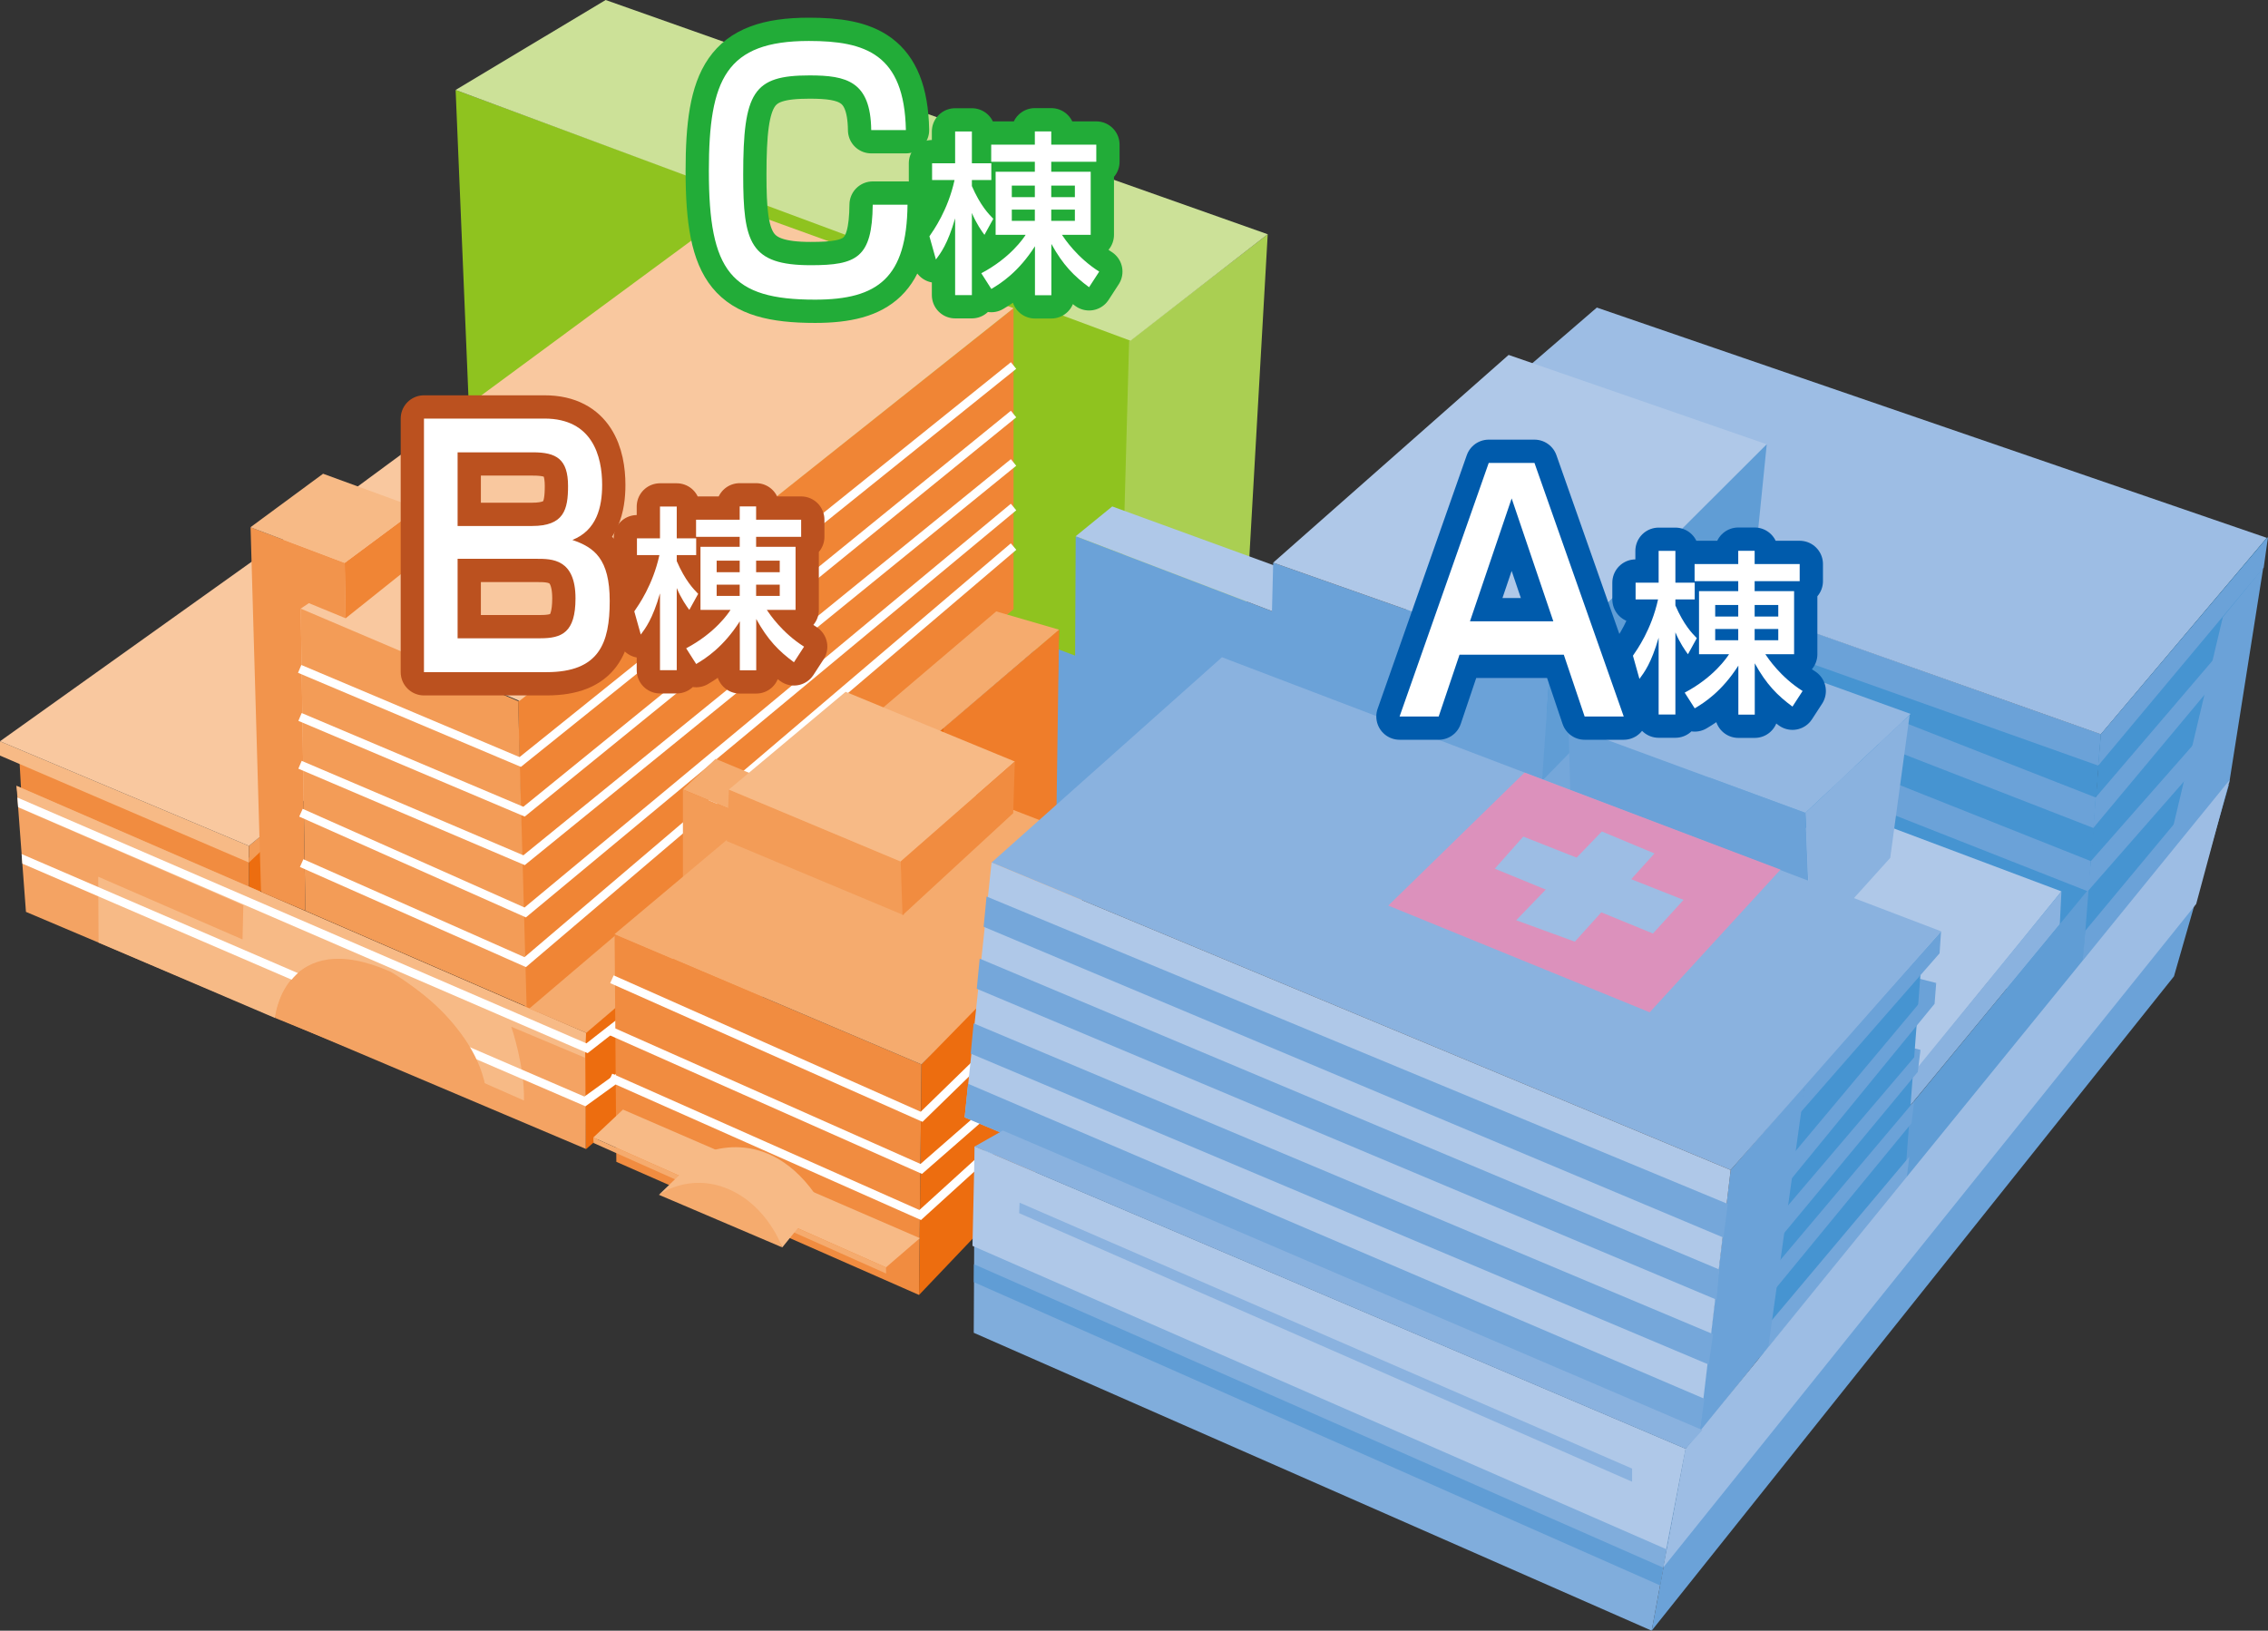 <?xml version="1.0" encoding="UTF-8"?><svg id="_レイヤー_2" xmlns="http://www.w3.org/2000/svg" xmlns:xlink="http://www.w3.org/1999/xlink" viewBox="0 0 194.88 140.13"><rect x="0" y="0" width="194.88" height="140.13" fill="#333333" stroke="none"/><defs><style>.cls-1{fill:#f08535;}.cls-2{fill:#f2944c;}.cls-3{stroke:#22ac38;}.cls-3,.cls-4,.cls-5,.cls-6,.cls-7{fill:none;}.cls-3,.cls-4,.cls-6{stroke-linecap:round;stroke-linejoin:round;stroke-width:4px;}.cls-8{fill:#80addc;}.cls-9{fill:#fff;}.cls-10{fill:#dc91bc;}.cls-4{stroke:#bb511f;}.cls-11{fill:#4694d1;}.cls-12{fill:#cce198;}.cls-13{fill:#f4a363;}.cls-14{fill:#afc8e8;}.cls-15{fill:#f5ab6e;}.cls-16{fill:#f18c40;}.cls-17{fill:#f7ba86;}.cls-18{fill:#ed6d0f;}.cls-19{fill:#609dd5;}.cls-5{stroke:#fff;stroke-miterlimit:10;stroke-width:.73px;}.cls-20{fill:#aacf52;}.cls-21{fill:#6ba2d8;}.cls-22{fill:#8fc31f;}.cls-23{fill:#93b7e1;}.cls-24{fill:#ef7d2a;}.cls-25{fill:#8ab2df;}.cls-6{stroke:#005bac;}.cls-26{fill:#f9c89f;}.cls-27{clip-path:url(#clippath);}.cls-28{fill:#75a7da;}.cls-29{fill:#9dbde4;}.cls-30{fill:#f39c57;}</style><clipPath id="clippath"><polygon class="cls-7" points="50.37 88.76 1.42 67.53 2.23 78.36 50.34 98.73 53.65 95.28 53.65 86.76 50.37 88.76"/></clipPath></defs><g id="_レイヤー_2-2"><g><polygon class="cls-22" points="39.15 7.73 40.36 36.68 96.88 59.09 97.5 29.26 39.15 7.73"/><polygon class="cls-20" points="96.12 62.25 107.09 52.45 108.93 20.13 97.02 29.32 96.12 62.25"/><polygon class="cls-21" points="110.96 77.58 89.59 69.62 89.76 55.36 92.38 56.34 92.43 46.08 111.06 53.19 110.96 77.58"/><polygon class="cls-14" points="92.43 46.08 95.57 43.52 114.94 50.58 111.06 53.19 92.43 46.08"/><polygon class="cls-12" points="39.15 7.73 52.04 0 108.93 20.13 97.14 29.28 39.15 7.73"/><polygon class="cls-18" points="23.11 75.92 23.11 72.29 21.39 73.71 21.39 77.54 23.11 75.92"/><polygon class="cls-16" points="1.87 68.83 1.64 64.8 21.39 73.71 21.39 77.54 1.87 68.83"/><polygon class="cls-13" points="50.34 98.73 2.23 78.36 1.42 67.53 50.37 88.76 50.34 98.73"/><polygon class="cls-1" points="45.13 87.94 87.09 52.35 87.09 26.48 44.52 60.25 45.13 87.94"/><polygon class="cls-18" points="50.34 98.76 90.77 63.73 91 54.11 50.28 88.77 50.34 98.76"/><polygon class="cls-24" points="81.08 79.29 90.77 70.33 91 54.11 81.07 62.56 81.08 79.29"/><polygon class="cls-11" points="121.31 68.04 120.57 42.11 180.52 63.1 178.79 87.1 121.31 68.04"/><polygon class="cls-21" points="180.52 63.1 143.87 50.07 143.5 52.71 180.29 65.79 180.52 63.1"/><polygon class="cls-21" points="180.07 68.53 149.67 56.62 149.31 59.26 179.95 71.18 180.07 68.53"/><polygon class="cls-21" points="179.66 74 156.33 64.72 155.96 67.36 179.54 76.65 179.66 74"/><polygon class="cls-14" points="156.9 69 143.82 85.21 163.91 92.91 177.13 76.6 156.9 69"/><polygon class="cls-25" points="176.99 79.44 163.44 95.85 163.44 93.36 177.13 76.6 176.99 79.44"/><polygon class="cls-28" points="143.87 50.22 127.93 66.3 137.08 69.71 153.17 53.53 143.87 50.22"/><polygon class="cls-28" points="153.01 60.67 137.06 76.75 137.08 69.71 153.17 53.53 153.01 60.67"/><polygon class="cls-21" points="166.37 84.47 163.96 83.86 163.87 88.25 166.37 84.47"/><polygon class="cls-21" points="165.02 90.22 162.59 89.61 162.51 94 165.02 90.22"/><polygon class="cls-19" points="162.73 102.6 179.14 82.47 179.56 76.29 162.96 96.45 162.73 102.6"/><polygon class="cls-21" points="144.83 124.5 191.55 67.34 186.8 83.9 141.92 140.13 144.83 124.5"/><polygon class="cls-11" points="163.67 101.49 165.09 82.8 153.41 96.07 151.16 116.76 163.67 101.49"/><path class="cls-17" d="M1.64,69.42l19.27,8.38-.07,2.93-12.4-5.39,.03,5.66,15.16,6.48s.62-7.15,8.79-4.36c0,0,7.15,2.73,9.2,9.95l3.4,1.5c.07-3-1.09-6.34-1.09-6.34l6.33,2.66,.1-2.12L1.42,67.53l.22,1.89Z"/><polygon class="cls-17" points="0 64.93 0 63.7 21.39 72.69 21.39 74.12 0 64.93"/><polygon class="cls-30" points="23.11 72.49 23.11 71.26 21.39 72.69 21.39 74.12 23.11 72.49"/><polygon class="cls-26" points="29.22 42.85 0 63.7 21.39 72.69 48.36 50.49 29.22 42.85"/><polygon class="cls-15" points="85.6 52.54 45.48 86.67 50.37 88.76 91 54.11 85.6 52.54"/><polygon class="cls-18" points="90.51 99.16 90.35 79.43 79.18 91.47 78.97 111.28 90.51 99.16"/><polygon class="cls-25" points="162.42 73.72 155.63 81.25 155.13 69.85 164.09 61.43 162.42 73.72"/><polygon class="cls-29" points="137.21 26.43 119.68 41.55 180.52 63.1 194.78 46.22 137.21 26.43"/><polygon class="cls-11" points="191.49 67.25 178.97 82.72 180.52 63.1 194.78 46.22 191.49 67.25"/><line class="cls-11" x1="178.97" y1="82.72" x2="180.52" y2="63.1"/><polygon class="cls-21" points="109.15 58.3 109.4 48.35 133.21 56.74 132.54 67.08 109.15 58.3"/><polyline class="cls-26" points="25.72 52.28 44.64 60.23 87.09 26.48 63.24 17.85 26.93 44.61 36.06 48.48 29.74 53.13 26.41 51.74 25.72 52.28 26.23 78.48"/><polygon class="cls-2" points="22.43 76.65 21.53 45.31 29.62 48.37 29.7 53.13 26.54 51.83 25.84 52.3 26.24 78.27 22.43 76.65"/><polygon class="cls-1" points="29.62 48.37 35.92 43.69 35.95 48.14 29.7 53.13 29.62 48.37"/><polygon class="cls-17" points="29.62 48.37 35.92 43.69 27.76 40.71 21.52 45.31 29.62 48.37"/><polygon class="cls-30" points="45.25 86.51 26.24 78.27 25.84 52.3 44.52 60.25 45.25 86.51"/><polyline class="cls-5" points="25.92 74.17 45.13 82.68 87.09 46.97"/><polyline class="cls-5" points="25.86 69.84 45.13 78.41 87.09 43.57"/><polyline class="cls-5" points="25.78 65.72 45.03 73.92 87.09 39.74"/><polyline class="cls-5" points="25.78 61.61 45.03 69.75 87.09 35.58"/><polyline class="cls-5" points="25.75 57.48 44.7 65.48 87.09 31.41"/><polygon class="cls-21" points="154.22 98.99 166.37 84.47 166.23 86.26 153.83 101.42 154.22 98.99"/><polygon class="cls-21" points="180.52 63.1 194.88 46.15 194.51 48.78 180.29 65.79 180.52 63.1"/><polygon class="cls-21" points="180.07 68.53 191.31 55.37 190.87 57.97 179.87 71.15 180.07 68.53"/><polygon class="cls-21" points="179.66 74 190.86 61.27 190.5 63.91 179.38 76.6 179.66 74"/><polygon class="cls-21" points="179.18 79.98 190.9 65.89 190.53 68.53 178.95 82.56 179.18 79.98"/><polygon class="cls-21" points="155.06 93.2 166.79 80.03 166.66 81.92 154.67 95.64 155.06 93.2"/><polygon class="cls-21" points="153.51 103.74 165.02 90.22 164.79 92.11 153.13 106.17 153.51 103.74"/><polygon class="cls-21" points="152.82 108.46 164.48 94.63 164.25 96.52 152.43 110.9 152.82 108.46"/><polygon class="cls-28" points="151.92 113.84 164.06 99.4 163.83 101.29 151.54 116.27 151.92 113.84"/><polygon class="cls-21" points="151.95 115.72 155.1 93.17 148.71 100.54 145.96 123.02 145.96 123.21 151.95 115.72"/><polygon class="cls-21" points="191.55 67.28 194.47 48.79 191 53.03 186.12 73.61 186.12 73.8 191.55 67.28"/><polygon class="cls-29" points="144.83 124.5 191.58 67.03 188.71 77.68 142.91 134.71 144.83 124.5"/><polygon class="cls-14" points="129.63 30.5 109.4 48.35 133.21 56.74 151.81 38.18 129.63 30.5"/><polygon class="cls-19" points="150.78 48.39 132.5 67.11 133.21 56.74 151.81 38.18 150.78 48.39"/><polygon class="cls-21" points="135.1 73.99 134.77 62.36 155.13 69.85 155.61 81.38 135.1 73.99"/><polygon class="cls-23" points="143.67 53.95 134.77 62.36 155.13 69.85 164.17 61.35 143.67 53.95"/><polygon class="cls-13" points="78.42 106.4 78.41 106.88 75.53 109.44 75.52 108.91 78.42 106.4"/><g class="cls-27"><polyline class="cls-5" points=".72 73.3 50.26 94.65 55.48 90.88"/><polyline class="cls-5" points="-.39 68.12 50.44 90.08 55.01 86.51"/></g><polygon class="cls-16" points="52.96 99.84 52.81 80.27 79.18 91.47 78.97 111.28 52.96 99.84"/><g><polygon class="cls-17" points="79.04 106.4 53.53 95.35 50.98 97.75 76.13 108.91 79.04 106.4"/><polygon class="cls-15" points="76.14 109.44 51 98.22 50.98 97.75 76.13 108.91 76.14 109.44"/><path class="cls-17" d="M70.44,103.21c-4.48-7.01-10.27-3.97-10.27-3.97l-3.55,3.43s6.08-3.19,10.6,4.52l3.22-3.98Z"/><path class="cls-15" d="M56.61,102.67l10.6,4.52s-1.22-3.56-4.63-5.01c-3.41-1.45-5.96,.5-5.96,.5Z"/></g><polygon class="cls-15" points="61.49 65.21 58.68 67.84 73.44 74.02 76.2 71.36 61.49 65.21"/><polygon class="cls-30" points="58.68 78.03 58.68 67.84 73.44 74.02 73.39 84.18 58.68 78.03"/><polygon class="cls-15" points="72.32 63.89 52.81 80.27 79.18 91.47 96.86 73.39 72.32 63.89"/><polygon class="cls-30" points="62.45 72.28 62.63 67.85 77.39 74.03 77.67 78.65 62.45 72.28"/><polygon class="cls-17" points="72.66 59.45 62.63 67.85 77.39 74.03 87.2 65.44 72.66 59.45"/><polygon class="cls-16" points="87.06 69.88 77.55 78.65 77.39 74.03 87.2 65.44 87.06 69.88"/><path class="cls-13" d="M23.64,87.47s.9-7.92,9.89-3.98c0,0,7.06,3.94,8.18,9.87l.37,1.62-18.45-7.51Z"/><g><g><path class="cls-3" d="M74.86,11.18c-.05-4.2-2.12-4.7-5.3-4.7-4.83,0-5.7,1.41-5.7,8.54,0,5.81,.57,7.77,5.8,7.77,3.96,0,5.28-.64,5.33-5.2h2.99c-.07,6.25-2.51,8.16-7.94,8.16-7.24,0-9.13-2.41-9.13-11.06,0-7.88,1.47-11.17,8.59-11.17,4.85,0,8.21,1.11,8.34,7.66h-2.96Z"/><path class="cls-3" d="M79.86,20.31c.36-.53,1.59-2.24,2.16-4.84h-1.93v-1.44h1.98v-2.73h1.44v2.73h1.67v1.44h-1.67v.52c.73,1.68,1.44,2.4,1.84,2.81l-.76,1.38c-.23-.3-.71-.99-1.08-1.88v7.06h-1.44v-6.6c-.64,2.22-1.25,3-1.65,3.54l-.56-2Zm4.46,3.17c2.5-1.32,3.63-3.02,3.81-3.3h-2.58v-5.42h3.37v-.86h-3.75v-1.47h3.75v-1.14h1.41v1.14h3.87v1.47h-3.87v.86h3.39v5.42h-2.47c.23,.34,1.29,1.95,3.2,3.16l-.87,1.34c-1.3-.96-2.25-1.92-3.24-3.72v4.41h-1.41v-4.21c-1.42,2.22-2.92,3.18-3.75,3.67l-.86-1.35Zm2.62-7.53v.99h1.98v-.99h-1.98Zm0,2.06v.97h1.98v-.97h-1.98Zm3.39-2.06v.99h2.03v-.99h-2.03Zm0,2.06v.97h2.03v-.97h-2.03Z"/></g><g><path class="cls-9" d="M74.86,11.18c-.05-4.2-2.12-4.7-5.3-4.7-4.83,0-5.7,1.41-5.7,8.54,0,5.81,.57,7.77,5.8,7.77,3.96,0,5.28-.64,5.33-5.2h2.99c-.07,6.25-2.51,8.16-7.94,8.16-7.24,0-9.13-2.41-9.13-11.06,0-7.88,1.47-11.17,8.59-11.17,4.85,0,8.21,1.11,8.34,7.66h-2.96Z"/><path class="cls-9" d="M79.86,20.31c.36-.53,1.59-2.24,2.16-4.84h-1.93v-1.44h1.98v-2.73h1.44v2.73h1.67v1.44h-1.67v.52c.73,1.68,1.44,2.4,1.84,2.81l-.76,1.38c-.23-.3-.71-.99-1.08-1.88v7.06h-1.44v-6.6c-.64,2.22-1.25,3-1.65,3.54l-.56-2Zm4.46,3.17c2.5-1.32,3.63-3.02,3.81-3.3h-2.58v-5.42h3.37v-.86h-3.75v-1.47h3.75v-1.14h1.41v1.14h3.87v1.47h-3.87v.86h3.39v5.42h-2.47c.23,.34,1.29,1.95,3.2,3.16l-.87,1.34c-1.3-.96-2.25-1.92-3.24-3.72v4.41h-1.41v-4.21c-1.42,2.22-2.92,3.18-3.75,3.67l-.86-1.35Zm2.62-7.53v.99h1.98v-.99h-1.98Zm0,2.06v.97h1.98v-.97h-1.98Zm3.39-2.06v.99h2.03v-.99h-2.03Zm0,2.06v.97h2.03v-.97h-2.03Z"/></g></g><g><g><path class="cls-4" d="M46.79,35.97c4.11,0,4.95,3.23,4.95,5.7,0,1.91-.47,3.9-2.56,4.73,1.89,.64,3.21,1.63,3.21,5.25s-.9,6.11-5.43,6.11h-10.53v-21.79h10.35Zm-7.47,2.9v6.33h6.4c2.74,0,3.09-1.41,3.09-3.43,0-2.32-1-2.9-3.01-2.9h-6.47Zm0,9.15v6.83h7.12c1.84,0,3.01-.5,3.01-3.43,0-3.4-2.04-3.4-3.33-3.4h-6.79Z"/><path class="cls-4" d="M54.5,52.54c.36-.53,1.59-2.24,2.16-4.84h-1.93v-1.44h1.98v-2.73h1.44v2.73h1.67v1.44h-1.67v.52c.73,1.68,1.44,2.4,1.84,2.81l-.76,1.38c-.23-.3-.71-.99-1.08-1.88v7.06h-1.44v-6.6c-.64,2.22-1.25,3-1.65,3.54l-.56-2Zm4.46,3.17c2.5-1.32,3.63-3.02,3.81-3.3h-2.58v-5.42h3.37v-.86h-3.75v-1.47h3.75v-1.14h1.41v1.14h3.87v1.47h-3.87v.86h3.39v5.42h-2.47c.23,.34,1.29,1.95,3.2,3.16l-.87,1.34c-1.3-.96-2.25-1.92-3.24-3.72v4.41h-1.41v-4.21c-1.42,2.22-2.92,3.18-3.75,3.67l-.86-1.35Zm2.62-7.53v.99h1.98v-.99h-1.98Zm0,2.06v.97h1.98v-.97h-1.98Zm3.39-2.06v.99h2.03v-.99h-2.03Zm0,2.06v.97h2.03v-.97h-2.03Z"/></g><g><path class="cls-9" d="M46.79,35.97c4.11,0,4.95,3.23,4.95,5.7,0,1.91-.47,3.9-2.56,4.73,1.89,.64,3.21,1.63,3.21,5.25s-.9,6.11-5.43,6.11h-10.53v-21.79h10.35Zm-7.47,2.9v6.33h6.4c2.74,0,3.09-1.41,3.09-3.43,0-2.32-1-2.9-3.01-2.9h-6.47Zm0,9.15v6.83h7.12c1.84,0,3.01-.5,3.01-3.43,0-3.4-2.04-3.4-3.33-3.4h-6.79Z"/><path class="cls-9" d="M54.5,52.54c.36-.53,1.59-2.24,2.16-4.84h-1.93v-1.44h1.98v-2.73h1.44v2.73h1.67v1.44h-1.67v.52c.73,1.68,1.44,2.4,1.84,2.81l-.76,1.38c-.23-.3-.71-.99-1.08-1.88v7.06h-1.44v-6.6c-.64,2.22-1.25,3-1.65,3.54l-.56-2Zm4.46,3.17c2.5-1.32,3.63-3.02,3.81-3.3h-2.58v-5.42h3.37v-.86h-3.75v-1.47h3.75v-1.14h1.41v1.14h3.87v1.47h-3.87v.86h3.39v5.42h-2.47c.23,.34,1.29,1.95,3.2,3.16l-.87,1.34c-1.3-.96-2.25-1.92-3.24-3.72v4.41h-1.41v-4.21c-1.42,2.22-2.92,3.18-3.75,3.67l-.86-1.35Zm2.62-7.53v.99h1.98v-.99h-1.98Zm0,2.06v.97h1.98v-.97h-1.98Zm3.39-2.06v.99h2.03v-.99h-2.03Zm0,2.06v.97h2.03v-.97h-2.03Z"/></g></g><polyline class="cls-5" points="52.54 88.63 79.16 100.45 86.18 94.32"/><polyline class="cls-5" points="52.58 84.15 79.19 95.97 85.5 89.82"/><polyline class="cls-5" points="52.46 92.6 79.07 104.41 86.21 97.92"/><g><polygon class="cls-25" points="105 56.48 85.2 74.12 148.71 100.54 166.79 80.03 105 56.48"/><polygon class="cls-10" points="131 66.39 119.29 77.82 141.75 86.99 152.99 74.73 131 66.39"/><g><polygon class="cls-29" points="130.28 79.08 137.64 71.45 142.16 73.34 135.32 80.92 130.28 79.08"/><polygon class="cls-29" points="144.66 77.33 130.89 71.89 128.44 74.65 142.03 80.22 144.66 77.33"/></g><g><polygon class="cls-14" points="82.89 96.02 85.2 74.12 148.71 100.54 146.09 122.52 82.89 96.02"/><polygon class="cls-28" points="146.45 120.2 83.18 93.13 82.89 96.02 146.08 122.89 146.45 120.2"/><polygon class="cls-28" points="147.72 109.09 84.18 82.38 83.93 84.97 147.5 111.69 147.72 109.09"/><polygon class="cls-28" points="148.46 103.46 84.77 77.04 84.52 79.64 148.09 106.35 148.46 103.46"/><polygon class="cls-28" points="147.2 114.65 83.66 87.94 83.41 90.54 146.82 117.26 147.2 114.65"/></g></g><g><g><path class="cls-6" d="M139.52,61.57h-3.36l-1.79-5.31h-8.96l-1.79,5.31h-3.36l7.66-21.79h3.93l7.67,21.79Zm-13.22-8.18h7.17l-3.58-10.56-3.58,10.56Z"/><path class="cls-6" d="M140.31,56.35c.36-.53,1.59-2.24,2.16-4.84h-1.93v-1.44h1.98v-2.73h1.44v2.73h1.66v1.44h-1.66v.52c.73,1.68,1.44,2.4,1.84,2.81l-.76,1.38c-.23-.3-.71-.99-1.08-1.88v7.06h-1.44v-6.6c-.64,2.22-1.25,3-1.65,3.54l-.56-2Zm4.45,3.17c2.5-1.32,3.63-3.02,3.81-3.3h-2.58v-5.42h3.37v-.86h-3.75v-1.47h3.75v-1.14h1.41v1.14h3.87v1.47h-3.87v.86h3.39v5.42h-2.47c.23,.34,1.29,1.95,3.2,3.16l-.87,1.34c-1.3-.96-2.25-1.92-3.24-3.72v4.41h-1.41v-4.21c-1.42,2.22-2.92,3.18-3.75,3.67l-.86-1.35Zm2.62-7.53v.99h1.98v-.99h-1.98Zm0,2.06v.97h1.98v-.97h-1.98Zm3.39-2.06v.99h2.03v-.99h-2.03Zm0,2.06v.97h2.03v-.97h-2.03Z"/></g><g><path class="cls-9" d="M139.52,61.57h-3.36l-1.79-5.31h-8.96l-1.79,5.31h-3.36l7.66-21.79h3.93l7.67,21.79Zm-13.22-8.18h7.17l-3.58-10.56-3.58,10.56Z"/><path class="cls-9" d="M140.31,56.35c.36-.53,1.59-2.24,2.16-4.84h-1.93v-1.44h1.98v-2.73h1.44v2.73h1.66v1.44h-1.66v.52c.73,1.68,1.44,2.4,1.84,2.81l-.76,1.38c-.23-.3-.71-.99-1.08-1.88v7.06h-1.44v-6.6c-.64,2.22-1.25,3-1.65,3.54l-.56-2Zm4.45,3.17c2.5-1.32,3.63-3.02,3.81-3.3h-2.58v-5.42h3.37v-.86h-3.75v-1.47h3.75v-1.14h1.41v1.14h3.87v1.47h-3.87v.86h3.39v5.42h-2.47c.23,.34,1.29,1.95,3.2,3.16l-.87,1.34c-1.3-.96-2.25-1.92-3.24-3.72v4.41h-1.41v-4.21c-1.42,2.22-2.92,3.18-3.75,3.67l-.86-1.35Zm2.62-7.53v.99h1.98v-.99h-1.98Zm0,2.06v.97h1.98v-.97h-1.98Zm3.39-2.06v.99h2.03v-.99h-2.03Zm0,2.06v.97h2.03v-.97h-2.03Z"/></g></g><g><polygon class="cls-8" points="144.83 124.5 83.75 98.52 83.67 114.53 141.92 140.13 144.83 124.5"/><polygon class="cls-19" points="142.91 134.71 83.69 108.64 83.68 110.18 142.65 136.24 142.91 134.71"/><polygon class="cls-14" points="144.83 124.5 83.75 98.52 83.56 107.06 143.16 133.12 144.83 124.5"/><polygon class="cls-25" points="140.24 126.2 87.61 103.35 87.57 104.25 140.24 127.33 140.24 126.2"/><polygon class="cls-25" points="144.83 124.5 83.75 98.52 86.17 97.15 146.28 122.89 144.83 124.5"/></g></g></g></svg>